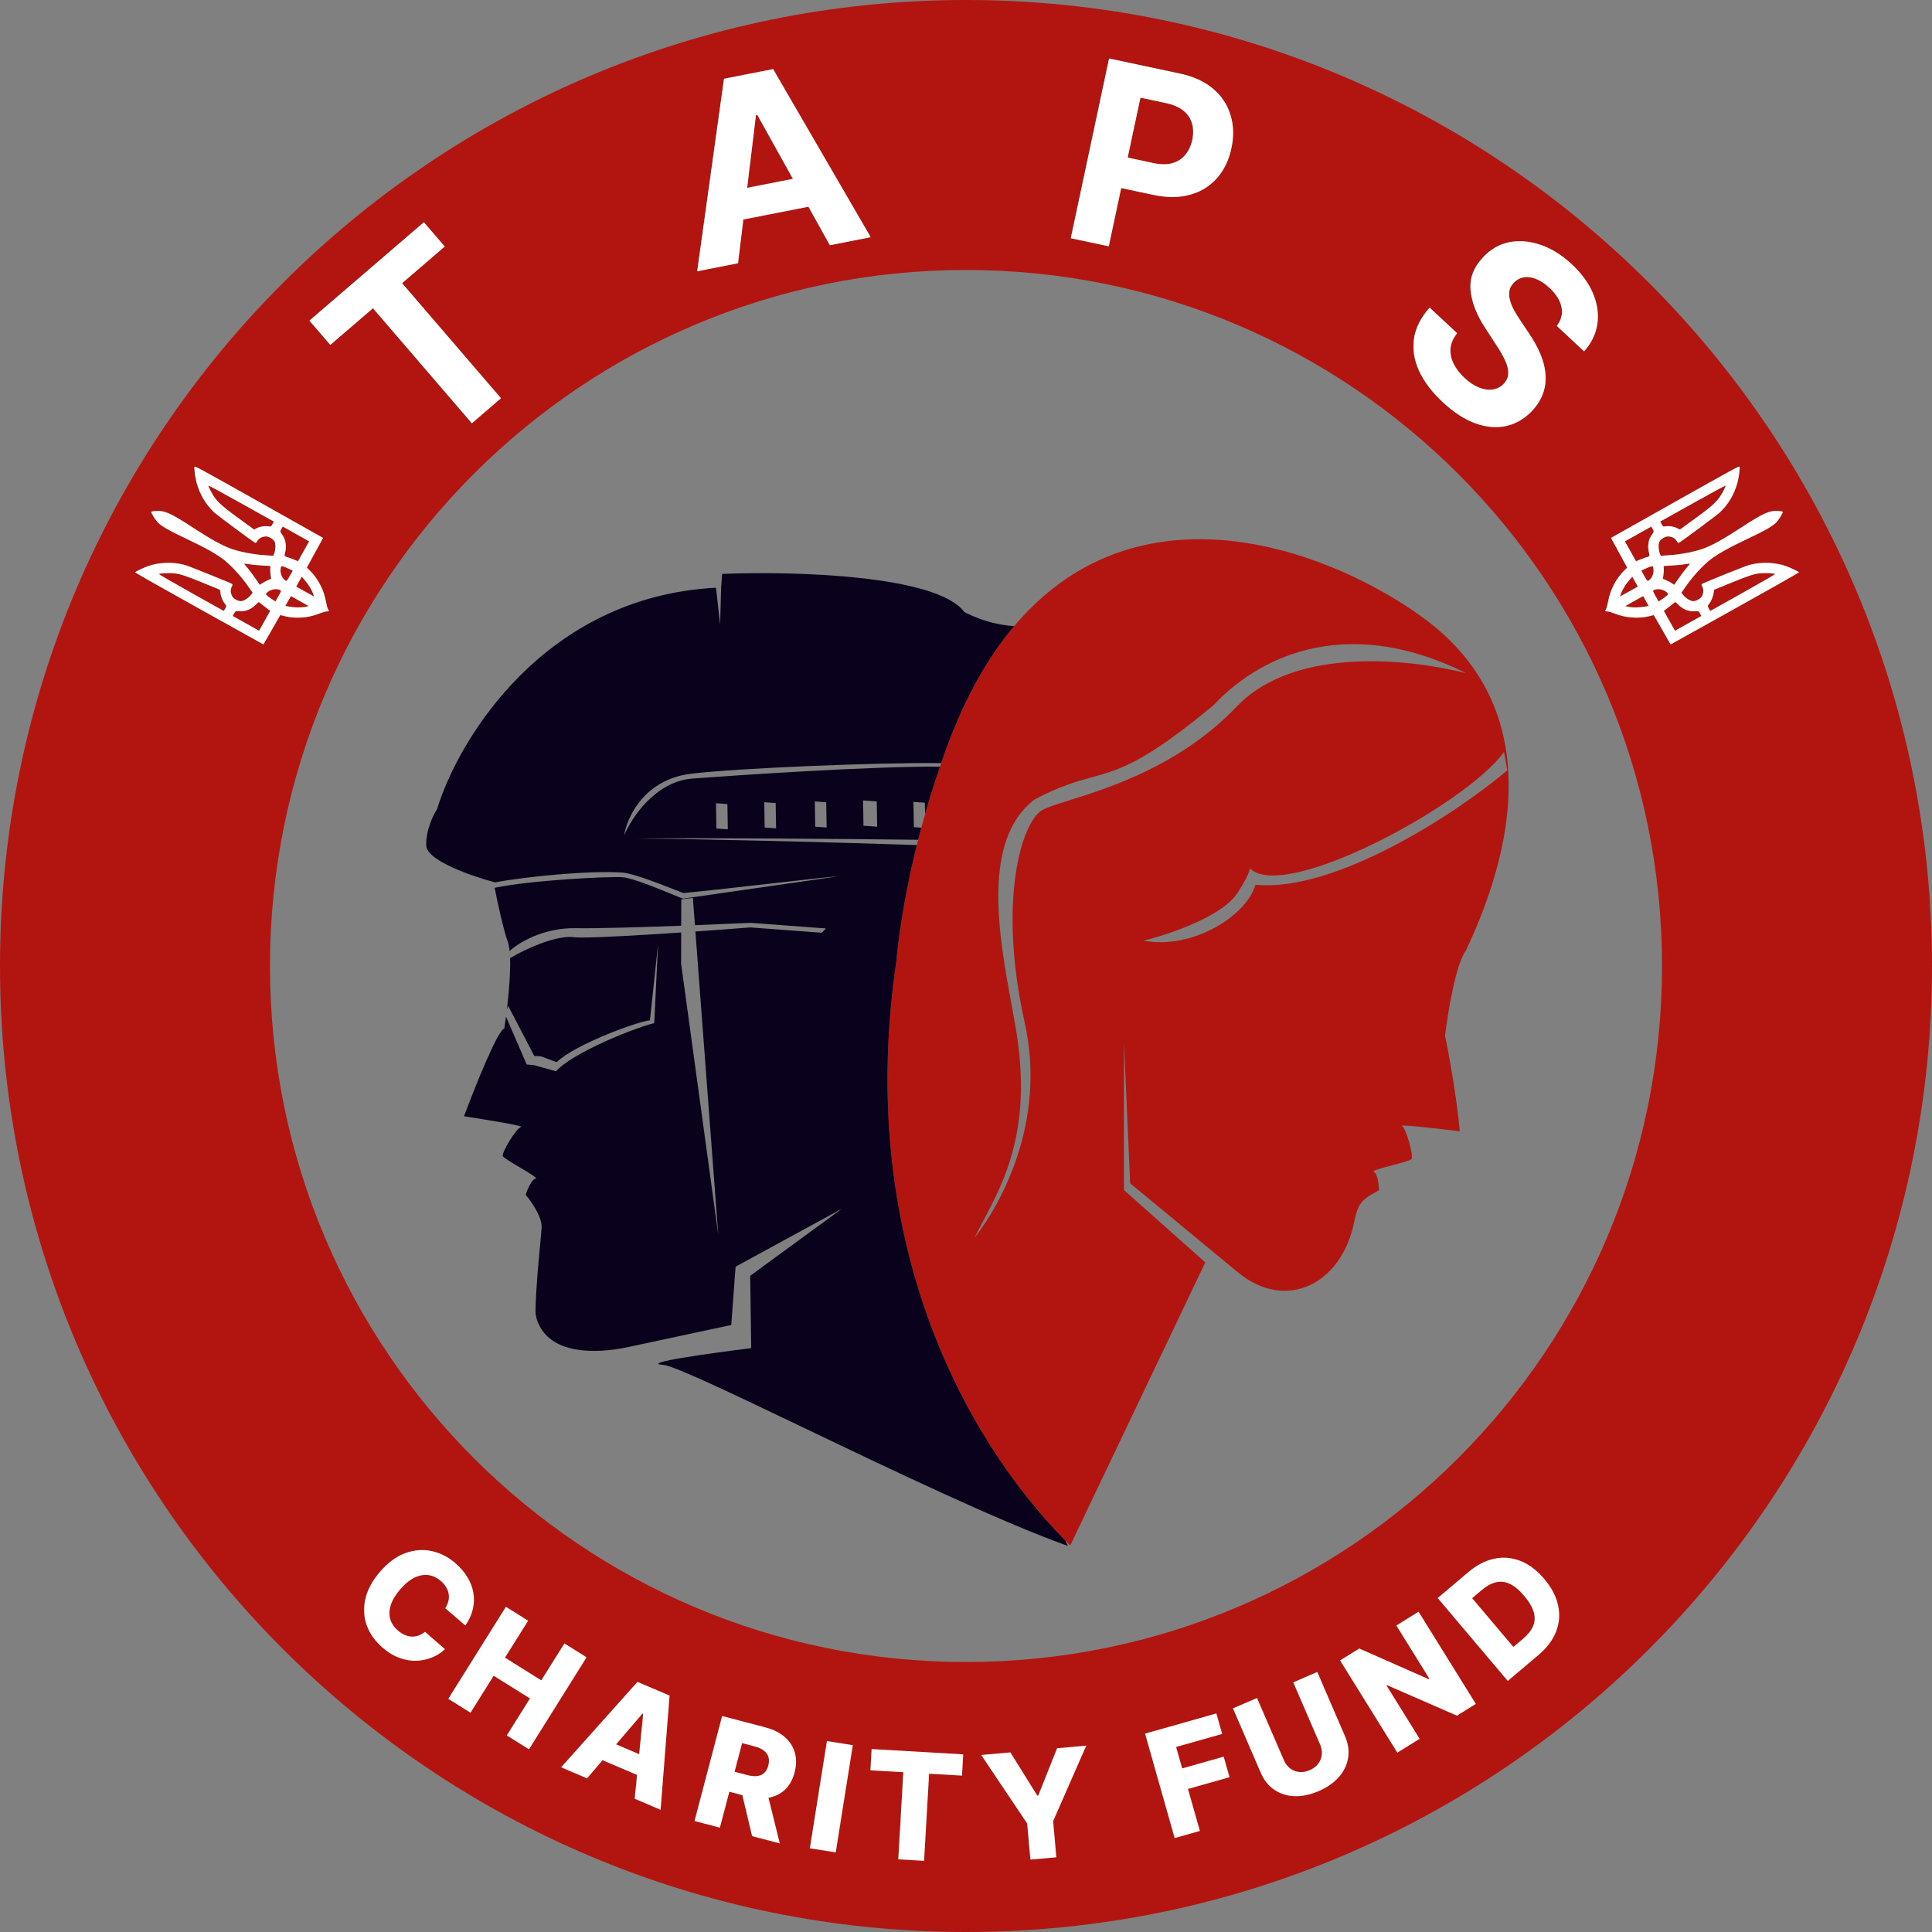 <?xml version="1.0" encoding="UTF-8"?> <svg xmlns="http://www.w3.org/2000/svg" width="440" height="440" viewBox="0 0 440 440" fill="none"><rect x="0" y="0" width="440" height="440" fill="#808080" stroke="none"/> <path fill-rule="evenodd" clip-rule="evenodd" d="M440 220C440 341.503 341.503 440 220 440C98.497 440 0 341.503 0 220C0 98.497 98.497 0 220 0C341.503 0 440 98.497 440 220ZM378.513 220C378.513 307.544 307.544 378.513 220 378.513C132.456 378.513 61.487 307.544 61.487 220C61.487 132.456 132.456 61.487 220 61.487C307.544 61.487 378.513 132.456 378.513 220ZM243.865 54.25L252.584 13.322L268.731 16.762C271.835 17.424 274.353 18.58 276.286 20.231C278.221 21.869 279.539 23.856 280.239 26.191C280.955 28.517 281.024 31.038 280.445 33.756C279.866 36.474 278.769 38.747 277.154 40.576C275.538 42.404 273.495 43.661 271.023 44.346C268.565 45.034 265.763 45.043 262.619 44.373L255.345 42.824L252.518 56.093L243.865 54.25ZM262.697 37.141C264.363 37.496 265.796 37.502 266.997 37.159C268.215 36.805 269.199 36.172 269.95 35.26C270.718 34.337 271.245 33.203 271.532 31.857C271.821 30.498 271.801 29.255 271.47 28.126C271.156 26.986 270.512 26.02 269.539 25.228C268.568 24.422 267.244 23.841 265.565 23.483L259.73 22.24L256.822 35.889L262.697 37.141ZM70.471 73.018L75.226 78.549L84.941 70.197L107.466 96.397L114.097 90.696L91.572 64.496L101.287 56.144L96.531 50.613L70.471 73.018ZM355.63 69.986C355.916 71.499 355.557 72.914 354.554 74.232L360.762 80.008C362.43 78.155 363.436 76.095 363.778 73.827C364.12 71.559 363.801 69.243 362.819 66.879C361.847 64.523 360.225 62.288 357.951 60.172C355.717 58.094 353.361 56.627 350.882 55.772C348.403 54.917 346.015 54.714 343.718 55.163C341.431 55.621 339.429 56.782 337.713 58.647C335.597 60.901 334.665 63.393 334.918 66.121C335.17 68.849 336.296 71.729 338.294 74.76L340.851 78.702C341.717 80.01 342.381 81.186 342.843 82.23C343.315 83.283 343.532 84.229 343.495 85.069C343.467 85.918 343.134 86.687 342.493 87.375C341.807 88.113 340.975 88.557 339.997 88.708C339.019 88.859 337.973 88.714 336.858 88.272C335.754 87.84 334.653 87.113 333.556 86.092C332.439 85.053 331.594 83.951 331.022 82.786C330.469 81.621 330.244 80.453 330.347 79.283C330.468 78.112 330.972 76.981 331.858 75.889L325.59 70.057C323.589 72.307 322.402 74.654 322.027 77.096C321.672 79.538 322.054 81.987 323.174 84.442C324.304 86.908 326.105 89.291 328.578 91.592C331.072 93.912 333.549 95.519 336.01 96.413C338.49 97.307 340.835 97.507 343.043 97.013C345.271 96.518 347.262 95.338 349.017 93.472C350.194 92.186 351.013 90.836 351.473 89.422C351.943 88.017 352.108 86.57 351.967 85.082C351.827 83.593 351.43 82.079 350.777 80.541C350.124 79.004 349.268 77.463 348.21 75.921L346.07 72.702C345.541 71.93 345.08 71.166 344.687 70.409C344.302 69.643 344.02 68.906 343.841 68.199C343.67 67.482 343.646 66.799 343.767 66.149C343.898 65.508 344.229 64.922 344.759 64.393C345.371 63.734 346.108 63.322 346.97 63.156C347.841 63 348.775 63.115 349.772 63.503C350.779 63.882 351.811 64.562 352.868 65.546C354.423 66.993 355.344 68.474 355.63 69.986ZM168.082 59.954L158.779 61.782L164.884 17.936L176.072 15.737L198.296 54.016L188.993 55.844L184.113 47.078L169.288 49.992L168.082 59.954ZM172.161 26.251L172.482 26.188L180.581 40.734L170.16 42.782L172.161 26.251ZM44.066 120.244C38.876 116.843 37.438 116.204 35.388 116.385C34.893 116.429 34.472 116.495 34.451 116.532C34.346 116.719 35.304 118.305 35.906 118.941C36.759 119.841 38.492 120.83 42.642 122.788C46.948 124.819 49.742 126.417 51.327 127.753C53.025 129.186 54.959 131.322 56.391 133.347L57.55 134.985L57.16 135.482C56.614 136.179 55.618 136.834 54.99 136.908C54.253 136.996 53.106 136.353 52.809 135.686C52.463 134.909 52.447 134.274 52.756 133.669C52.974 133.242 52.99 133.072 52.823 132.978C52.169 132.608 42.924 128.893 42.103 128.67C39.387 127.93 36.067 128.051 33.579 128.979C32.61 129.341 30.847 130.192 30.766 130.337C30.731 130.399 37.293 134.119 45.349 138.604L59.995 146.759L63.833 140.071L64.871 140.332C67.288 140.938 70.271 140.714 72.695 139.743C73.385 139.466 74.148 139.243 74.391 139.248C74.635 139.252 74.856 139.216 74.884 139.167C74.911 139.119 74.826 138.911 74.695 138.706C74.564 138.501 74.355 137.733 74.23 137C73.791 134.427 72.423 131.766 70.642 130.023L69.877 129.274L73.573 122.506L58.95 114.275C45.895 106.926 44.324 106.071 44.292 106.292C44.208 106.869 44.465 108.783 44.783 109.945C45.512 112.612 46.864 114.889 48.799 116.71C49.419 117.292 57.418 123.232 58.075 123.596C58.243 123.69 58.379 123.587 58.629 123.178C58.984 122.598 59.533 122.281 60.377 122.169C61.101 122.073 62.248 122.715 62.559 123.389C62.823 123.963 62.786 125.154 62.477 125.985L62.257 126.577L60.255 126.445C57.78 126.282 54.949 125.751 52.839 125.052C50.871 124.4 48.049 122.853 44.066 120.244ZM54.456 118.12C49.983 114.865 49.137 114.036 47.944 111.736C47.643 111.156 47.424 110.634 47.456 110.576C47.489 110.518 50.859 112.342 54.946 114.63L62.377 118.79L62.046 119.38C61.741 119.925 61.676 119.963 61.197 119.878C60.387 119.735 59.314 119.892 58.56 120.264L57.871 120.604L54.456 118.12ZM50.974 139.157L43.544 134.997C39.457 132.709 36.139 130.79 36.172 130.732C36.262 130.572 38.486 130.445 39.482 130.543C40.995 130.692 42.239 131.095 46.223 132.724L50.087 134.304L50.157 134.806C50.297 135.802 50.718 136.896 51.169 137.437C51.615 137.971 51.619 138.005 51.301 138.572L50.974 139.157ZM58.074 131.62C57.496 130.772 56.696 129.71 56.295 129.26C55.894 128.81 55.584 128.411 55.605 128.373C55.626 128.336 56.129 128.39 56.724 128.494C57.319 128.598 58.642 128.726 59.665 128.778C60.688 128.83 61.547 128.885 61.573 128.9C61.599 128.914 61.593 129.169 61.56 129.464C61.527 129.76 61.558 130.412 61.63 130.912L61.761 131.821L60.918 132.185C60.454 132.385 59.882 132.698 59.647 132.881C59.412 133.064 59.199 133.202 59.172 133.188C59.146 133.173 58.652 132.467 58.074 131.62ZM64.912 125.905C65.324 124.381 65.077 122.88 64.222 121.707C63.763 121.077 63.757 121.035 64.066 120.485L64.385 119.914L70.41 123.287L67.87 127.824L67.05 127.483C66.599 127.295 65.959 127.06 65.628 126.959C64.718 126.683 64.706 126.666 64.912 125.905ZM61.548 139.115L59.007 143.654L52.982 140.281L53.302 139.711C53.61 139.161 53.649 139.143 54.426 139.206C55.873 139.321 57.281 138.747 58.365 137.599C58.642 137.305 58.912 137.09 58.965 137.119C59.017 137.148 59.354 137.414 59.713 137.708C60.072 138.003 60.632 138.44 60.957 138.679L61.548 139.115ZM65.049 132.254C64.331 131.852 63.786 130.662 63.887 129.717C63.918 129.423 63.975 129.127 64.013 129.058C64.124 128.861 64.58 128.978 65.668 129.48L66.68 129.948L65.994 131.174C65.366 132.296 65.287 132.387 65.049 132.254ZM61.808 136.375C61.297 136.034 60.797 135.655 60.697 135.532C60.481 135.268 60.557 135.112 61.1 134.707C61.846 134.15 63.146 134.004 63.849 134.398C64.086 134.531 64.051 134.646 63.422 135.768L62.736 136.993L61.808 136.375ZM71.286 135.145L71.54 135.873L67.451 133.598L68.718 131.335L69.315 132.004C70.132 132.919 70.98 134.271 71.286 135.145ZM69.574 138.203C68.669 138.4 67.073 138.383 65.866 138.165L64.983 138.005L66.25 135.742L70.328 138.039L69.574 138.203ZM405.079 116.385C403.029 116.204 401.591 116.843 396.401 120.244C392.418 122.853 389.595 124.4 387.628 125.052C385.518 125.751 382.687 126.282 380.212 126.445L378.21 126.577L377.99 125.985C377.681 125.154 377.644 123.963 377.908 123.389C378.219 122.715 379.366 122.073 380.09 122.169C380.934 122.281 381.483 122.598 381.838 123.178C382.088 123.587 382.224 123.69 382.392 123.596C383.049 123.232 391.048 117.292 391.668 116.71C393.603 114.889 394.955 112.612 395.684 109.945C396.001 108.783 396.259 106.869 396.175 106.292C396.143 106.071 394.572 106.926 381.517 114.275L366.894 122.506L370.59 129.274L369.825 130.023C368.044 131.766 366.676 134.427 366.237 137C366.112 137.733 365.903 138.501 365.772 138.706C365.641 138.911 365.556 139.119 365.583 139.167C365.611 139.216 365.832 139.252 366.075 139.248C366.319 139.243 367.082 139.466 367.772 139.743C370.195 140.714 373.179 140.938 375.596 140.332L376.634 140.071L380.472 146.759L395.118 138.604C403.173 134.119 409.736 130.399 409.701 130.337C409.62 130.192 407.857 129.341 406.888 128.979C404.4 128.051 401.08 127.93 398.364 128.67C397.543 128.893 388.298 132.608 387.644 132.978C387.477 133.072 387.493 133.242 387.711 133.669C388.02 134.274 388.003 134.909 387.658 135.686C387.36 136.353 386.214 136.996 385.477 136.908C384.849 136.834 383.853 136.179 383.306 135.482L382.917 134.985L384.076 133.347C385.508 131.322 387.442 129.186 389.14 127.753C390.724 126.417 393.518 124.819 397.825 122.788C401.975 120.83 403.708 119.841 404.561 118.941C405.163 118.305 406.121 116.719 406.016 116.532C405.995 116.495 405.574 116.429 405.079 116.385ZM392.523 111.736C391.33 114.036 390.484 114.865 386.01 118.12L382.596 120.604L381.907 120.264C381.153 119.892 380.08 119.735 379.27 119.878C378.791 119.963 378.726 119.925 378.421 119.38L378.09 118.79L385.521 114.63C389.608 112.342 392.978 110.518 393.011 110.576C393.043 110.634 392.823 111.156 392.523 111.736ZM396.923 134.997L389.493 139.157L389.165 138.572C388.848 138.005 388.852 137.971 389.298 137.437C389.748 136.896 390.169 135.802 390.31 134.806L390.38 134.304L394.244 132.724C398.228 131.095 399.472 130.692 400.985 130.543C401.981 130.445 404.205 130.572 404.295 130.732C404.327 130.79 401.01 132.709 396.923 134.997ZM384.172 129.26C383.771 129.71 382.97 130.772 382.393 131.62C381.815 132.467 381.321 133.173 381.294 133.188C381.268 133.202 381.054 133.064 380.82 132.881C380.585 132.698 380.013 132.385 379.549 132.185L378.706 131.821L378.837 130.912C378.909 130.412 378.94 129.76 378.907 129.464C378.873 129.169 378.868 128.914 378.894 128.9C378.92 128.885 379.779 128.83 380.802 128.778C381.825 128.726 383.148 128.598 383.743 128.494C384.337 128.39 384.841 128.336 384.862 128.373C384.883 128.411 384.573 128.81 384.172 129.26ZM376.245 121.707C375.39 122.88 375.143 124.381 375.555 125.905C375.76 126.666 375.749 126.683 374.839 126.959C374.508 127.06 373.868 127.295 373.417 127.483L372.597 127.824L370.057 123.287L376.082 119.914L376.401 120.485C376.71 121.035 376.704 121.077 376.245 121.707ZM381.46 143.654L378.918 139.115L379.51 138.679C379.835 138.44 380.395 138.003 380.754 137.708C381.113 137.414 381.449 137.148 381.502 137.119C381.555 137.09 381.825 137.305 382.102 137.599C383.186 138.747 384.594 139.321 386.041 139.206C386.818 139.143 386.857 139.161 387.165 139.711L387.484 140.281L381.46 143.654ZM376.58 129.717C376.681 130.662 376.136 131.852 375.417 132.254C375.18 132.387 375.101 132.296 374.472 131.174L373.786 129.948L374.799 129.48C375.887 128.978 376.343 128.861 376.453 129.058C376.492 129.127 376.548 129.423 376.58 129.717ZM379.77 135.532C379.67 135.655 379.17 136.034 378.659 136.375L377.731 136.993L377.045 135.768C376.416 134.646 376.38 134.531 376.618 134.398C377.321 134.004 378.62 134.15 379.366 134.707C379.91 135.112 379.986 135.268 379.77 135.532ZM368.926 135.873L369.181 135.145C369.487 134.271 370.335 132.919 371.152 132.004L371.749 131.335L373.016 133.598L368.926 135.873ZM374.601 138.165C373.394 138.383 371.798 138.4 370.893 138.203L370.139 138.039L374.216 135.742L375.484 138.005L374.601 138.165Z" fill="#B21510"></path> <path d="M75.226 78.549L70.471 73.018L96.531 50.613L101.287 56.144L91.572 64.496L114.097 90.696L107.466 96.397L84.941 70.197L75.226 78.549Z" fill="white"></path> <path fill-rule="evenodd" clip-rule="evenodd" d="M158.779 61.782L168.082 59.954L169.288 49.992L184.113 47.078L188.993 55.844L198.296 54.016L176.072 15.737L164.884 17.936L158.779 61.782ZM172.161 26.251L172.482 26.188L180.581 40.734L170.16 42.782L172.161 26.251Z" fill="white"></path> <path fill-rule="evenodd" clip-rule="evenodd" d="M252.584 13.322L243.865 54.25L252.518 56.093L255.345 42.824L262.619 44.373C265.763 45.043 268.565 45.034 271.023 44.346C273.495 43.661 275.538 42.404 277.154 40.576C278.769 38.747 279.866 36.474 280.445 33.756C281.024 31.038 280.955 28.517 280.239 26.191C279.539 23.856 278.221 21.869 276.286 20.231C274.353 18.58 271.835 17.424 268.731 16.762L252.584 13.322ZM262.697 37.141C264.363 37.496 265.796 37.502 266.997 37.159C268.215 36.805 269.199 36.172 269.95 35.26C270.718 34.337 271.245 33.203 271.532 31.857C271.821 30.498 271.801 29.255 271.47 28.126C271.156 26.986 270.512 26.02 269.539 25.228C268.568 24.422 267.244 23.841 265.565 23.483L259.73 22.24L256.822 35.889L262.697 37.141Z" fill="white"></path> <path fill-rule="evenodd" clip-rule="evenodd" d="M35.388 116.385C37.438 116.204 38.876 116.843 44.066 120.244C48.049 122.853 50.871 124.4 52.839 125.052C54.949 125.751 57.78 126.282 60.255 126.445L62.257 126.577L62.477 125.985C62.786 125.154 62.823 123.963 62.559 123.389C62.248 122.715 61.101 122.073 60.377 122.169C59.533 122.281 58.984 122.598 58.629 123.178C58.379 123.587 58.243 123.69 58.075 123.596C57.418 123.232 49.419 117.292 48.799 116.71C46.864 114.889 45.512 112.612 44.783 109.945C44.465 108.783 44.208 106.869 44.292 106.292C44.324 106.071 45.895 106.926 58.95 114.275L73.573 122.506L69.877 129.274L70.642 130.023C72.423 131.766 73.791 134.427 74.23 137C74.355 137.733 74.564 138.501 74.695 138.706C74.826 138.911 74.911 139.119 74.884 139.167C74.856 139.216 74.635 139.252 74.391 139.248C74.148 139.243 73.385 139.466 72.695 139.743C70.271 140.714 67.288 140.938 64.871 140.332L63.833 140.071L59.995 146.759L45.349 138.604C37.293 134.119 30.731 130.399 30.766 130.337C30.847 130.192 32.61 129.341 33.579 128.979C36.067 128.051 39.387 127.93 42.103 128.67C42.924 128.893 52.169 132.608 52.823 132.978C52.99 133.072 52.974 133.242 52.756 133.669C52.447 134.274 52.463 134.909 52.809 135.686C53.106 136.353 54.253 136.996 54.99 136.908C55.618 136.834 56.614 136.179 57.16 135.482L57.55 134.985L56.391 133.347C54.959 131.322 53.025 129.186 51.327 127.753C49.742 126.417 46.948 124.819 42.642 122.788C38.492 120.83 36.759 119.841 35.906 118.941C35.304 118.305 34.346 116.719 34.451 116.532C34.472 116.495 34.893 116.429 35.388 116.385ZM54.456 118.12C49.983 114.865 49.137 114.036 47.944 111.736C47.643 111.156 47.424 110.634 47.456 110.576C47.489 110.518 50.859 112.342 54.946 114.63L62.377 118.79L62.046 119.38C61.741 119.925 61.676 119.963 61.197 119.878C60.387 119.735 59.314 119.892 58.56 120.264L57.871 120.604L54.456 118.12ZM50.974 139.157L43.544 134.997C39.457 132.709 36.139 130.79 36.172 130.732C36.262 130.572 38.486 130.445 39.482 130.543C40.995 130.692 42.239 131.095 46.223 132.724L50.087 134.304L50.157 134.806C50.297 135.802 50.718 136.896 51.169 137.437C51.615 137.971 51.619 138.005 51.301 138.572L50.974 139.157ZM58.074 131.62C57.496 130.772 56.696 129.71 56.295 129.26C55.894 128.81 55.584 128.411 55.605 128.373C55.626 128.336 56.129 128.39 56.724 128.494C57.319 128.598 58.642 128.726 59.665 128.778C60.688 128.83 61.547 128.885 61.573 128.9C61.599 128.914 61.593 129.169 61.56 129.464C61.527 129.76 61.558 130.412 61.63 130.912L61.761 131.821L60.918 132.185C60.454 132.385 59.882 132.698 59.647 132.881C59.412 133.064 59.199 133.202 59.172 133.188C59.146 133.173 58.652 132.467 58.074 131.62ZM64.912 125.905C65.324 124.381 65.077 122.88 64.222 121.707C63.763 121.077 63.757 121.035 64.066 120.485L64.385 119.914L70.41 123.287L67.87 127.824L67.05 127.483C66.599 127.295 65.959 127.06 65.628 126.959C64.718 126.683 64.706 126.666 64.912 125.905ZM61.548 139.115L59.007 143.654L52.982 140.281L53.302 139.711C53.61 139.161 53.649 139.143 54.426 139.206C55.873 139.321 57.281 138.747 58.365 137.599C58.642 137.305 58.912 137.09 58.965 137.119C59.017 137.148 59.354 137.414 59.713 137.708C60.072 138.003 60.632 138.44 60.957 138.679L61.548 139.115ZM65.049 132.254C64.331 131.852 63.786 130.662 63.887 129.717C63.918 129.423 63.975 129.127 64.013 129.058C64.124 128.861 64.58 128.978 65.668 129.48L66.68 129.948L65.994 131.174C65.366 132.296 65.287 132.387 65.049 132.254ZM61.808 136.375C61.297 136.034 60.797 135.655 60.697 135.532C60.481 135.268 60.557 135.112 61.1 134.707C61.846 134.15 63.146 134.004 63.849 134.398C64.086 134.531 64.051 134.646 63.422 135.768L62.736 136.993L61.808 136.375ZM71.286 135.145L71.54 135.873L67.451 133.598L68.718 131.335L69.315 132.004C70.132 132.919 70.98 134.271 71.286 135.145ZM69.574 138.203C68.669 138.4 67.073 138.383 65.866 138.165L64.983 138.005L66.25 135.742L70.328 138.039L69.574 138.203Z" fill="white"></path> <path d="M354.554 74.232C355.557 72.914 355.916 71.499 355.63 69.986C355.344 68.474 354.423 66.993 352.868 65.546C351.811 64.562 350.779 63.882 349.772 63.503C348.775 63.115 347.841 63 346.97 63.156C346.108 63.322 345.371 63.734 344.759 64.393C344.229 64.922 343.898 65.508 343.767 66.149C343.646 66.799 343.67 67.482 343.841 68.199C344.02 68.906 344.302 69.643 344.687 70.409C345.08 71.166 345.541 71.93 346.07 72.702L348.21 75.921C349.268 77.463 350.124 79.004 350.777 80.541C351.43 82.079 351.827 83.593 351.967 85.082C352.108 86.57 351.943 88.017 351.473 89.422C351.013 90.836 350.194 92.186 349.017 93.472C347.262 95.338 345.271 96.518 343.043 97.013C340.835 97.507 338.49 97.307 336.01 96.413C333.549 95.519 331.072 93.912 328.578 91.592C326.105 89.291 324.304 86.908 323.174 84.442C322.054 81.987 321.672 79.538 322.027 77.096C322.402 74.654 323.589 72.307 325.59 70.057L331.858 75.889C330.972 76.981 330.468 78.112 330.347 79.283C330.244 80.453 330.469 81.621 331.022 82.786C331.594 83.951 332.439 85.053 333.556 86.092C334.653 87.113 335.754 87.84 336.858 88.272C337.973 88.714 339.019 88.859 339.997 88.708C340.975 88.557 341.807 88.113 342.493 87.375C343.134 86.687 343.467 85.918 343.495 85.069C343.532 84.229 343.315 83.283 342.843 82.23C342.381 81.186 341.717 80.01 340.851 78.702L338.294 74.76C336.296 71.729 335.17 68.849 334.918 66.121C334.665 63.393 335.597 60.901 337.713 58.647C339.429 56.782 341.431 55.621 343.718 55.163C346.015 54.714 348.403 54.917 350.882 55.772C353.361 56.627 355.717 58.094 357.951 60.172C360.225 62.288 361.847 64.523 362.819 66.879C363.801 69.243 364.12 71.559 363.778 73.827C363.436 76.095 362.43 78.155 360.762 80.008L354.554 74.232Z" fill="white"></path> <path fill-rule="evenodd" clip-rule="evenodd" d="M396.401 120.244C401.591 116.843 403.029 116.204 405.079 116.385C405.574 116.429 405.995 116.495 406.016 116.532C406.121 116.719 405.163 118.305 404.561 118.941C403.708 119.841 401.975 120.83 397.825 122.788C393.518 124.819 390.724 126.417 389.14 127.753C387.442 129.186 385.508 131.322 384.076 133.347L382.917 134.985L383.306 135.482C383.853 136.179 384.849 136.834 385.477 136.908C386.214 136.996 387.36 136.353 387.658 135.686C388.003 134.909 388.02 134.274 387.711 133.669C387.493 133.242 387.477 133.072 387.644 132.978C388.298 132.608 397.543 128.893 398.364 128.67C401.08 127.93 404.4 128.051 406.888 128.979C407.857 129.341 409.62 130.192 409.701 130.337C409.736 130.399 403.173 134.119 395.118 138.604L380.472 146.759L376.634 140.071L375.596 140.332C373.179 140.938 370.195 140.714 367.772 139.743C367.082 139.466 366.319 139.243 366.075 139.248C365.832 139.252 365.611 139.216 365.583 139.167C365.556 139.119 365.641 138.911 365.772 138.706C365.903 138.501 366.112 137.733 366.237 137C366.676 134.427 368.044 131.766 369.825 130.023L370.59 129.274L366.894 122.506L381.517 114.275C394.572 106.926 396.143 106.071 396.175 106.292C396.259 106.869 396.001 108.783 395.684 109.945C394.955 112.612 393.603 114.889 391.668 116.71C391.048 117.292 383.049 123.232 382.392 123.596C382.224 123.69 382.088 123.587 381.838 123.178C381.483 122.598 380.934 122.281 380.09 122.169C379.366 122.073 378.219 122.715 377.908 123.389C377.644 123.963 377.681 125.154 377.99 125.985L378.21 126.577L380.212 126.445C382.687 126.282 385.518 125.751 387.628 125.052C389.595 124.4 392.418 122.853 396.401 120.244ZM392.523 111.736C391.33 114.036 390.484 114.865 386.01 118.12L382.596 120.604L381.907 120.264C381.153 119.892 380.08 119.735 379.27 119.878C378.791 119.963 378.726 119.925 378.421 119.38L378.09 118.79L385.521 114.63C389.608 112.342 392.978 110.518 393.011 110.576C393.043 110.634 392.823 111.156 392.523 111.736ZM396.923 134.997L389.493 139.157L389.165 138.572C388.848 138.005 388.852 137.971 389.298 137.437C389.748 136.896 390.169 135.802 390.31 134.806L390.38 134.304L394.244 132.724C398.228 131.095 399.472 130.692 400.985 130.543C401.981 130.445 404.205 130.572 404.295 130.732C404.327 130.79 401.01 132.709 396.923 134.997ZM384.172 129.26C383.771 129.71 382.97 130.772 382.393 131.62C381.815 132.467 381.321 133.173 381.294 133.188C381.268 133.202 381.054 133.064 380.82 132.881C380.585 132.698 380.013 132.385 379.549 132.185L378.706 131.821L378.837 130.912C378.909 130.412 378.94 129.76 378.907 129.464C378.873 129.169 378.868 128.914 378.894 128.9C378.92 128.885 379.779 128.83 380.802 128.778C381.825 128.726 383.148 128.598 383.743 128.494C384.337 128.39 384.841 128.336 384.862 128.373C384.883 128.411 384.573 128.81 384.172 129.26ZM376.245 121.707C375.39 122.88 375.143 124.381 375.555 125.905C375.76 126.666 375.749 126.683 374.839 126.959C374.508 127.06 373.868 127.295 373.417 127.483L372.597 127.824L370.057 123.287L376.082 119.914L376.401 120.485C376.71 121.035 376.704 121.077 376.245 121.707ZM381.46 143.654L378.918 139.115L379.51 138.679C379.835 138.44 380.395 138.003 380.754 137.708C381.113 137.414 381.449 137.148 381.502 137.119C381.555 137.09 381.825 137.305 382.102 137.599C383.186 138.747 384.594 139.321 386.041 139.206C386.818 139.143 386.857 139.161 387.165 139.711L387.484 140.281L381.46 143.654ZM376.58 129.717C376.681 130.662 376.136 131.852 375.417 132.254C375.18 132.387 375.101 132.296 374.472 131.174L373.786 129.948L374.799 129.48C375.887 128.978 376.343 128.861 376.453 129.058C376.492 129.127 376.548 129.423 376.58 129.717ZM379.77 135.532C379.67 135.655 379.17 136.034 378.659 136.375L377.731 136.993L377.045 135.768C376.416 134.646 376.38 134.531 376.618 134.398C377.321 134.004 378.62 134.15 379.366 134.707C379.91 135.112 379.986 135.268 379.77 135.532ZM368.926 135.873L369.181 135.145C369.487 134.271 370.335 132.919 371.152 132.004L371.749 131.335L373.016 133.598L368.926 135.873ZM374.601 138.165C373.394 138.383 371.798 138.4 370.893 138.203L370.139 138.039L374.216 135.742L375.484 138.005L374.601 138.165Z" fill="white"></path> <path fill-rule="evenodd" clip-rule="evenodd" d="M257.384 269.482L255.976 237.482V271.025L274.5 287.5L243.742 351.969C220.323 328.9 194.663 282.99 204.147 218.871C204.147 218.871 205.619 199.12 214.008 174.855C237.928 101.715 297.004 121.332 323.553 140.283C355.403 163.018 341.638 199.988 333.798 216.583C331.551 219.55 329.722 230.711 329.089 235.921C329.762 238.714 331.892 250.713 332.455 257.658C327.734 257.063 318.493 255.988 319.292 256.45C320.291 257.027 321.979 263.334 321.475 263.975C321.241 264.273 319.146 264.832 317.073 265.386C314.681 266.024 312.317 266.655 312.872 266.868C313.701 267.187 314.015 269.772 314.069 271.025C313.681 271.281 313.274 271.511 312.865 271.742C311.533 272.494 310.18 273.258 309.384 274.982C308.996 275.823 308.674 276.95 308.407 278.284C305.584 292.376 292.96 298.886 281.883 289.73L257.384 269.482ZM333.941 153.335C322.662 150.404 295.275 146.645 281.633 160.935C268.861 174.315 252.622 179.414 243.507 182.276C240.669 183.167 238.521 183.842 237.384 184.481C232.769 187.079 227.121 204.815 233.384 232.981C238.395 255.515 227.886 274.351 221.921 281.92C222.504 280.751 223.14 279.554 223.802 278.31C228.762 268.972 235.131 256.983 231.384 234.481C231.088 232.705 230.736 230.783 230.365 228.758C227.496 213.117 223.492 191.288 235.63 182.072C241.388 179.029 245.106 178.005 248.598 177.043C254.964 175.29 260.58 173.743 276.433 160.548C285.523 150.772 305.32 139.077 333.941 153.335ZM343.268 175.458C331.925 185.066 304.192 203.278 285.928 201.499C283.826 208.659 271.548 216.316 260.415 214.232C266.447 212.765 279.245 208.422 282.173 202.787C282.957 201.626 284.547 198.992 284.64 197.744C292.413 205.641 334.125 183.139 342.539 171.223L343.268 175.458Z" fill="#B21510"></path> <path fill-rule="evenodd" clip-rule="evenodd" d="M242.606 350.833C219.504 327.412 194.816 281.954 204.147 218.871C204.147 218.871 204.958 207.99 208.806 192.458C190.717 191.837 158.799 191.029 144.693 190.968C158.972 190.781 191.261 191.037 209.108 191.255C209.337 190.353 209.577 189.436 209.827 188.505L208.126 188.378L208.032 182.622L210.631 182.816L210.674 185.443C211.641 182.05 212.746 178.503 214.008 174.855C214.034 174.774 214.061 174.693 214.087 174.612C198.472 174.443 166.062 176.684 157.732 177.306C149.323 177.934 143.829 186.2 142.133 190.255C142.789 186.123 146.74 177.532 157.29 176.228C167.646 174.947 199.28 173.641 214.36 173.792C218.847 160.431 224.526 150.228 230.968 142.591C228.199 142.392 224.417 141.825 219.623 139.39C213.378 130.874 180.247 130.052 164.463 130.705L164.233 133.799L164.004 142.234L163.061 133.85C124.066 135.872 104.485 168.179 99.544 184.236C98.647 185.633 96.9 189.272 97.087 192.653C97.274 196.034 107.609 199.597 112.753 200.956C119.127 199.723 134.236 198.166 141.829 198.732C144.218 198.91 150.571 201.406 153.777 202.666C154.859 203.092 155.582 203.376 155.674 203.383C160.869 202.886 168.931 201.971 176.008 201.167L176.01 201.167C183.576 200.308 190.014 199.578 190.616 199.622L155.579 204.657C155.038 204.476 153.978 204.043 152.662 203.505C149.2 202.089 143.965 199.949 141.75 199.784C138.693 199.556 120.731 200.474 112.661 202.19C113.186 205.069 114.819 212.344 115.598 214.342C115.818 214.907 115.968 215.677 116.062 216.594L116.166 218.201C116.282 221.587 115.893 226.141 115.441 229.906L115.236 231.528C115.103 232.535 114.97 233.451 114.848 234.231C113.359 234.559 108.111 247.696 105.673 254.223C110.377 254.939 119.561 256.429 118.666 256.655C117.547 256.937 114.202 262.543 114.511 263.298C114.655 263.649 116.518 264.759 118.361 265.857C120.488 267.124 122.589 268.376 121.997 268.43C121.113 268.511 120.104 270.912 119.711 272.102C121.002 273.601 123.538 277.218 123.353 279.693C123.293 280.505 123.174 281.756 123.031 283.27L123.031 283.274C122.628 287.524 122.028 293.855 121.957 298.435C121.943 299.29 122.112 300.127 122.417 300.936C125.214 308.364 135.264 308.45 143.025 306.789L166.538 301.757L167.527 288.474L191.749 275.275L170.849 290.551L171.085 307.036C162.098 308.135 145.508 310.436 151.039 310.849C153.515 311.033 166.736 317.36 183.051 325.167C203.193 334.806 228.049 346.7 243.216 352.076C243.216 352.076 243 351.646 242.606 350.833ZM115.236 231.528C115.305 231.009 115.374 230.466 115.441 229.906L115.723 229.053L121.667 240.472L123.226 240.588L126.787 241.899C131.012 237.803 145.5 232.533 148.025 232.371L149.867 215L149 233C143.886 234.291 130.246 239.892 126.632 243.978L121.512 242.551L119.952 242.435L115.236 231.528ZM116.166 218.201C119.266 216.342 126.869 212.741 130.996 213.467C133.324 213.64 140.666 213.285 148.817 212.776C148.974 212.766 149.131 212.756 149.289 212.746C149.481 212.734 149.674 212.722 149.867 212.71C151.609 212.599 153.379 212.482 155.136 212.363L155.115 219.445L163.577 281.225L158.373 212.14C163.088 211.809 167.53 211.476 170.885 211.213L187.171 212.426L188.114 211.451L170.962 210.173C167.685 210.323 163.153 210.518 158.266 210.708L157.797 204.488L155.16 204.815L155.141 210.827C145.728 211.177 135.726 211.474 131.151 211.388C123.635 211.246 117.936 214.817 116.062 216.594C116.112 217.09 116.146 217.629 116.166 218.201ZM163.062 182.93L165.661 183.123L165.755 188.879L163.156 188.686L163.062 182.93ZM176.653 182.897L174.055 182.703L174.148 188.46L176.747 188.653L176.653 182.897ZM185.567 182.516L188.165 182.71L188.259 188.466L185.66 188.272L185.567 182.516ZM199.771 188.278L199.678 182.522L196.559 182.29L196.653 188.046L199.771 188.278Z" fill="#0A021D"></path> <path d="M105.976 370.191L101.394 366.26C101.736 365.738 101.975 365.206 102.111 364.664C102.246 364.123 102.274 363.585 102.193 363.048C102.112 362.512 101.918 361.991 101.611 361.483C101.315 360.975 100.911 360.501 100.397 360.06C99.487 359.28 98.511 358.829 97.468 358.709C96.432 358.594 95.375 358.806 94.298 359.345C93.226 359.89 92.177 360.76 91.15 361.958C90.08 363.204 89.361 364.401 88.992 365.548C88.635 366.694 88.596 367.759 88.877 368.742C89.169 369.724 89.761 370.598 90.653 371.363C91.154 371.793 91.664 372.119 92.183 372.342C92.709 372.57 93.232 372.696 93.753 372.719C94.286 372.741 94.805 372.661 95.311 372.48C95.828 372.297 96.32 372.014 96.787 371.63L101.345 375.589C100.553 376.351 99.609 376.963 98.514 377.424C97.425 377.889 96.247 378.156 94.979 378.225C93.717 378.287 92.417 378.084 91.08 377.615C89.749 377.152 88.438 376.367 87.149 375.262C85.451 373.805 84.249 372.127 83.545 370.229C82.852 368.329 82.733 366.329 83.189 364.228C83.644 362.127 84.756 360.047 86.522 357.988C88.293 355.923 90.189 354.511 92.209 353.751C94.228 352.992 96.23 352.816 98.213 353.223C100.197 353.631 102.022 354.55 103.69 355.981C104.826 356.956 105.741 358.016 106.434 359.162C107.132 360.302 107.588 361.488 107.802 362.722C108.021 363.95 107.985 365.197 107.694 366.464C107.403 367.73 106.83 368.973 105.976 370.191Z" fill="white"></path> <path d="M102.092 386.892L115.213 365.933L120.278 369.104L115.012 377.516L123.271 382.686L128.537 374.274L133.593 377.439L120.472 398.398L115.417 395.233L120.689 386.811L112.43 381.641L107.158 390.063L102.092 386.892Z" fill="white"></path> <path d="M133.695 405.013L127.789 402.489L145.178 383.03L152.494 386.157L150.449 412.174L144.542 409.649L146.471 390.358L146.293 390.282L133.695 405.013ZM136.731 395.728L149.077 401.004L147.293 405.179L134.947 399.903L136.731 395.728Z" fill="white"></path> <path d="M158.17 414.722L164.457 390.807L174.336 393.404C176.126 393.875 177.587 394.604 178.717 395.592C179.857 396.574 180.623 397.757 181.017 399.142C181.412 400.52 181.395 402.026 180.965 403.661C180.529 405.319 179.797 406.633 178.768 407.602C177.741 408.564 176.482 409.174 174.992 409.431C173.503 409.68 171.848 409.566 170.026 409.087L163.779 407.445L164.976 402.891L170.149 404.25C171.021 404.48 171.778 404.558 172.421 404.486C173.074 404.408 173.614 404.175 174.041 403.788C174.469 403.393 174.78 402.825 174.975 402.086C175.169 401.346 175.178 400.695 175.001 400.133C174.827 399.563 174.475 399.079 173.947 398.682C173.421 398.278 172.726 397.962 171.862 397.735L169.012 396.986L163.951 416.241L158.17 414.722ZM174.507 407.331L177.59 419.826L171.284 418.169L168.318 405.704L174.507 407.331Z" fill="white"></path> <path d="M194.224 397.453L190.337 421.872L184.434 420.933L188.322 396.513L194.224 397.453Z" fill="white"></path> <path d="M198.224 403.179L198.504 398.333L219.369 399.542L219.088 404.388L211.603 403.954L210.454 423.794L204.571 423.453L205.721 403.613L198.224 403.179Z" fill="white"></path> <path d="M223.462 399.684L230.112 399.092L236.236 408.936L236.453 408.916L240.744 398.147L247.394 397.555L239.845 414.76L240.577 422.986L234.66 423.513L233.928 415.287L223.462 399.684Z" fill="white"></path> <path d="M267.518 418.612L260.779 394.821L277.02 390.221L278.342 394.891L267.852 397.862L269.234 402.741L278.69 400.063L280.016 404.745L270.56 407.423L273.268 416.984L267.518 418.612Z" fill="white"></path> <path d="M294.527 383.14L300.003 380.775L306.325 395.418C307.056 397.11 307.29 398.758 307.027 400.362C306.76 401.959 306.055 403.412 304.911 404.722C303.764 406.024 302.236 407.086 300.33 407.91C298.401 408.742 296.57 409.13 294.835 409.072C293.097 409.007 291.56 408.523 290.222 407.618C288.882 406.707 287.846 405.405 287.115 403.713L280.793 389.07L286.28 386.701L292.397 400.867C292.735 401.65 293.206 402.275 293.811 402.742C294.423 403.205 295.115 403.476 295.885 403.556C296.656 403.635 297.452 403.497 298.272 403.143C299.092 402.789 299.734 402.306 300.197 401.694C300.668 401.078 300.945 400.389 301.027 399.626C301.11 398.862 300.982 398.089 300.644 397.306L294.527 383.14Z" fill="white"></path> <path d="M323.071 367.05L336.114 388.057L331.806 390.732L315.918 383.798L315.785 383.881L323.313 396.005L318.236 399.158L305.192 378.151L309.562 375.437L325.345 382.408L325.519 382.3L318.004 370.196L323.071 367.05Z" fill="white"></path> <path d="M350.365 376.926L343.385 382.826L327.421 363.943L334.392 358.05C336.316 356.423 338.292 355.401 340.321 354.983C342.35 354.553 344.34 354.725 346.292 355.5C348.238 356.269 350.04 357.633 351.697 359.594C353.36 361.561 354.411 363.571 354.85 365.624C355.296 367.672 355.14 369.664 354.384 371.6C353.622 373.529 352.283 375.305 350.365 376.926ZM344.66 375.077L346.9 373.183C347.958 372.289 348.701 371.355 349.131 370.38C349.562 369.393 349.622 368.336 349.311 367.208C349.001 366.068 348.272 364.819 347.124 363.46C345.975 362.102 344.87 361.181 343.808 360.698C342.741 360.209 341.685 360.1 340.64 360.372C339.596 360.633 338.533 361.221 337.451 362.136L335.275 363.975L344.66 375.077Z" fill="white"></path> </svg> 